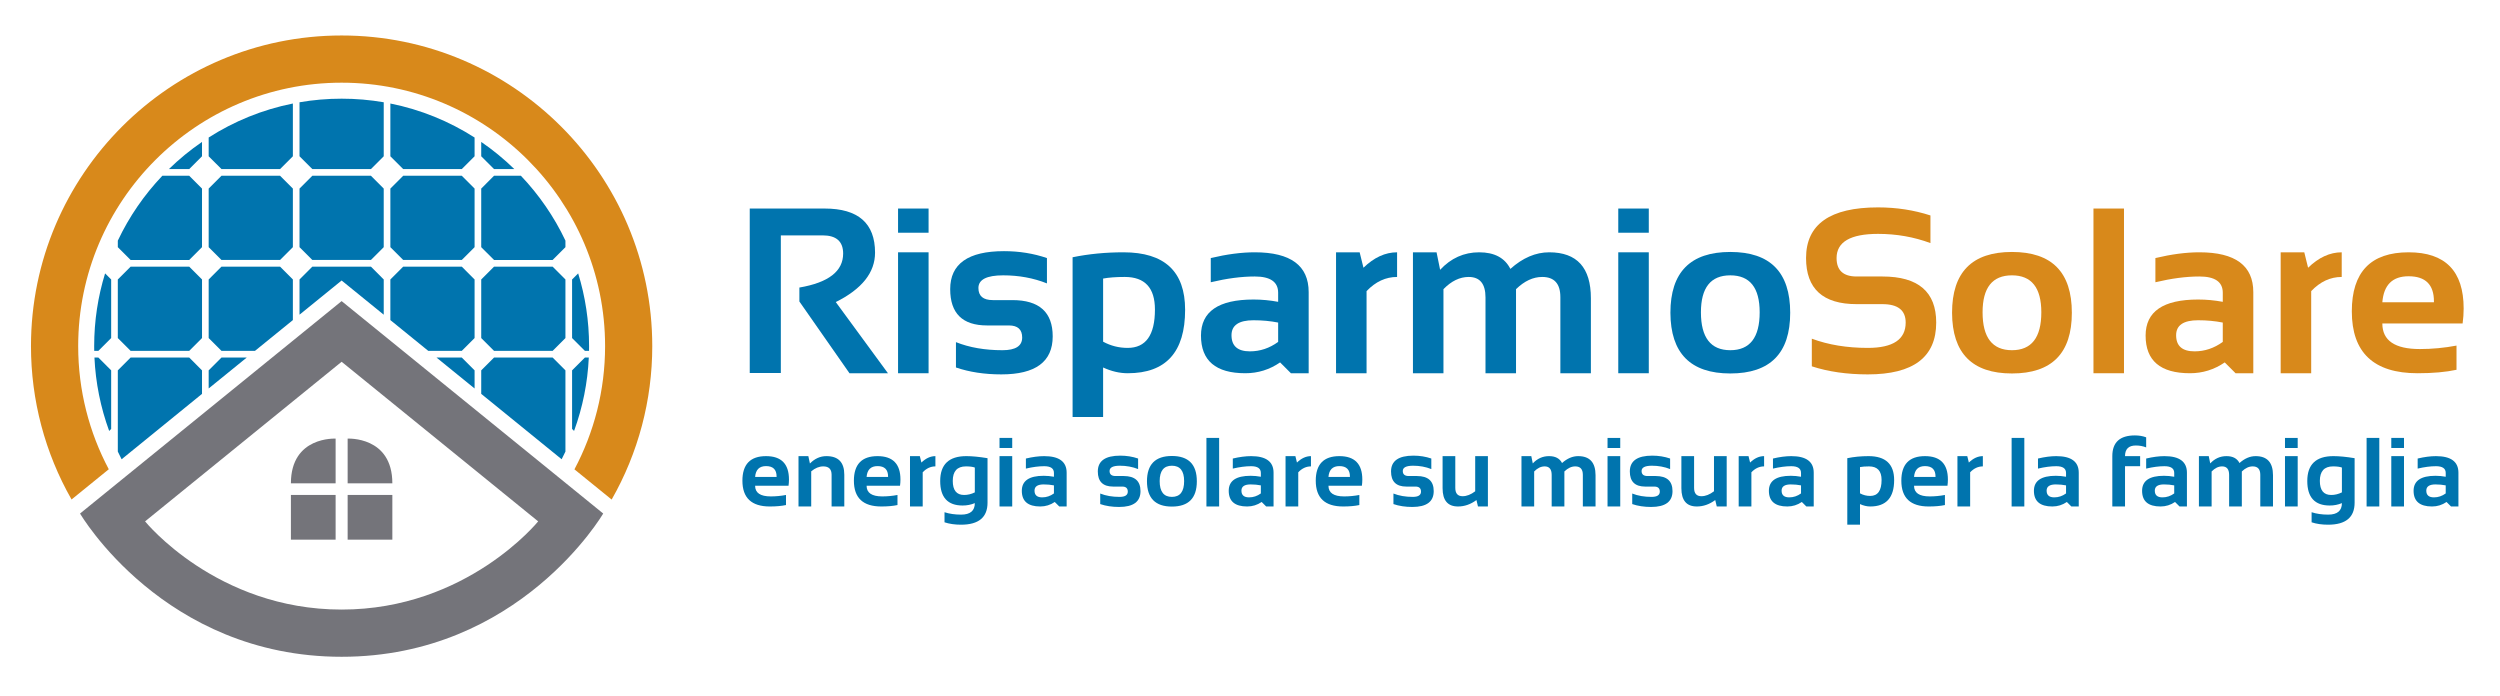 <?xml version="1.0" encoding="utf-8"?>
<!-- Generator: Adobe Illustrator 15.0.2, SVG Export Plug-In . SVG Version: 6.00 Build 0)  -->
<!DOCTYPE svg PUBLIC "-//W3C//DTD SVG 1.1//EN" "http://www.w3.org/Graphics/SVG/1.1/DTD/svg11.dtd">
<svg version="1.1" id="Layer_1" xmlns="http://www.w3.org/2000/svg" xmlns:xlink="http://www.w3.org/1999/xlink" x="0px" y="0px"
	 width="934px" height="260px" viewBox="0 0 934 260" enable-background="new 0 0 934 260" xml:space="preserve">
<g>
	<path fill="#D8891B" d="M127.629,13.255c-63.992,0-116.055,52.062-116.055,116.055c0,20.188,5.225,39.871,15.157,57.297
		l13.909-11.293c-7.298-13.739-11.43-29.397-11.43-46.004c0-54.265,44.148-98.42,98.419-98.42c54.275,0,98.432,44.155,98.432,98.42
		c0,16.622-4.146,32.287-11.455,46.036l13.906,11.29c9.949-17.431,15.173-37.132,15.173-57.326
		C243.685,65.317,191.625,13.255,127.629,13.255z"/>
	<g>
		<path fill="#0074AE" d="M63.109,63.166c3.814-3.724,7.953-7.118,12.361-10.144v5.362l-4.774,4.781H63.109z"/>
		<path fill="#0074AE" d="M109.417,38.672v19.713l-4.782,4.781H82.743l-4.786-4.781v-7.012
			C87.414,45.324,98.041,40.949,109.417,38.672z"/>
		<path fill="#0074AE" d="M143.361,38.206v20.179l-4.781,4.781h-21.89l-4.789-4.781V38.206c5.111-0.879,10.365-1.34,15.727-1.34
			C132.989,36.865,138.245,37.327,143.361,38.206z"/>
		<path fill="#0074AE" d="M145.84,38.672c11.383,2.277,22.011,6.658,31.464,12.707v7.006l-4.78,4.781h-21.893l-4.791-4.781V38.672z"
			/>
		<path fill="#0074AE" d="M179.786,53.022c4.412,3.026,8.546,6.419,12.36,10.144h-7.574l-4.787-4.781V53.022z"/>
		<path fill="#0074AE" d="M75.47,70.454v21.888l-4.774,4.782H48.8l-4.786-4.782v-2.439c4.237-8.959,9.878-17.138,16.634-24.238
			h10.048L75.47,70.454z"/>
		<polygon fill="#0074AE" points="109.417,70.451 109.417,92.342 104.635,97.123 82.743,97.123 77.958,92.342 77.958,70.451 
			82.743,65.664 104.635,65.664 		"/>
		<polygon fill="#0074AE" points="143.359,70.451 143.359,92.342 138.58,97.123 116.687,97.123 111.9,92.342 111.9,70.451 
			116.687,65.664 138.58,65.664 		"/>
		<polygon fill="#0074AE" points="177.305,70.451 177.305,92.342 172.522,97.123 150.631,97.123 145.842,92.342 145.842,70.451 
			150.631,65.664 172.522,65.664 		"/>
		<path fill="#0074AE" d="M194.609,65.665c6.753,7.095,12.399,15.266,16.637,24.227v2.45l-4.783,4.782h-21.891l-4.787-4.782V70.454
			l4.787-4.789H194.609z"/>
		<path fill="#0074AE" d="M41.532,104.41v21.889l-4.782,4.782h-1.548c-0.013-0.587-0.018-1.179-0.018-1.77
			c0-9.451,1.429-18.579,4.077-27.173L41.532,104.41z"/>
		<polygon fill="#0074AE" points="75.474,104.409 75.474,126.3 70.691,131.081 48.802,131.081 44.014,126.3 44.014,104.409 
			48.802,99.622 70.691,99.622 		"/>
		<polygon fill="#0074AE" points="109.417,104.41 109.417,119.586 95.262,131.081 82.743,131.081 77.958,126.299 77.958,104.41 
			82.743,99.622 104.635,99.622 		"/>
		<polygon fill="#0074AE" points="143.361,104.41 143.361,117.571 127.629,104.792 111.902,117.565 111.902,104.41 116.69,99.622 
			138.58,99.622 		"/>
		<polygon fill="#0074AE" points="177.305,104.41 177.305,126.299 172.524,131.081 159.997,131.081 145.84,119.586 145.84,104.41 
			150.631,99.622 172.524,99.622 		"/>
		<polygon fill="#0074AE" points="211.246,104.409 211.246,126.3 206.466,131.081 184.573,131.081 179.786,126.3 179.786,104.409 
			184.573,99.622 206.466,99.622 		"/>
		<path fill="#0074AE" d="M216.003,102.139c2.648,8.594,4.076,17.722,4.076,27.173c0,0.591-0.009,1.183-0.018,1.77h-1.544
			l-4.787-4.782V104.41L216.003,102.139z"/>
		<path fill="#0074AE" d="M41.532,138.367v21.886l-0.747,0.751c-3.204-8.777-5.07-18.022-5.501-27.425h1.466L41.532,138.367z"/>
		<polygon fill="#0074AE" points="92.183,133.579 77.958,145.132 77.958,138.367 82.743,133.579 		"/>
		<polygon fill="#0074AE" points="177.305,138.367 177.305,145.139 163.073,133.579 172.524,133.579 		"/>
		<path fill="#0074AE" d="M206.463,133.579h-21.891l-4.787,4.788v8.786l30.043,24.422c0.489-0.948,0.96-1.902,1.417-2.866v-30.342
			L206.463,133.579z"/>
		<path fill="#0074AE" d="M218.518,133.579h1.458c-0.431,9.402-2.296,18.643-5.504,27.417l-0.741-0.743v-21.886L218.518,133.579z"/>
		<path fill="#0074AE" d="M75.47,147.153v-8.786l-4.774-4.788H48.8l-4.786,4.788v30.337c0.455,0.965,0.927,1.926,1.418,2.877
			L75.47,147.153z"/>
	</g>
	<g>
		<path fill="#74747A" d="M108.683,180.572h16.704v-16.699C125.387,163.873,108.683,162.914,108.683,180.572z"/>
		<path fill="#74747A" d="M129.88,163.873v16.699h16.701C146.581,162.914,129.88,163.873,129.88,163.873z"/>
		<rect x="108.683" y="184.912" fill="#74747A" width="16.704" height="16.705"/>
		<rect x="129.88" y="184.912" fill="#74747A" width="16.701" height="16.705"/>
	</g>
	<path fill="#74747A" d="M211.576,180.659l-83.947-68.166l-83.943,68.166l-13.778,11.195c0,0,31.212,53.519,97.722,53.519
		c66.515,0,97.726-53.519,97.726-53.519L211.576,180.659z M127.629,227.736c-46.795,0-73.429-32.951-73.429-32.951l73.429-59.627
		l73.432,59.627C201.061,194.785,174.428,227.736,127.629,227.736z"/>
</g>
<g>
	<g>
		<path fill="#0074AE" d="M280.103,139.355V77.91h27.969c12.564,0,18.847,5.494,18.847,16.48c0,7.43-4.892,13.583-14.673,18.459
			l19.492,26.592h-14.372l-18.718-26.807v-5.207c10.9-1.865,16.351-6.096,16.351-12.694c0-4.532-2.553-6.798-7.659-6.798h-15.62
			v51.42H280.103z"/>
		<path fill="#0074AE" d="M346.915,77.91v9.036h-11.402V77.91H346.915z M346.915,94.261v45.181h-11.402V94.261H346.915z"/>
		<path fill="#0074AE" d="M357.144,137.29v-9.467c5.02,2.009,10.814,3.013,17.384,3.013c4.905,0,7.358-1.578,7.358-4.733
			c0-3.012-1.65-4.518-4.948-4.518h-8.176c-9.18,0-13.77-4.518-13.77-13.555c0-9.466,6.698-14.199,20.095-14.199
			c5.68,0,11.03,0.86,16.05,2.582v9.466c-5.02-2.007-10.471-3.012-16.351-3.012c-6.168,0-9.251,1.578-9.251,4.733
			c0,3.012,1.792,4.518,5.378,4.518h7.315c10.04,0,15.061,4.518,15.061,13.554c0,9.467-6.397,14.2-19.191,14.2
			C367.814,139.872,362.163,139.011,357.144,137.29z"/>
		<path fill="#0074AE" d="M400.72,96.111c5.995-1.233,12.334-1.85,19.019-1.85c15.347,0,23.021,7.158,23.021,21.472
			c0,15.807-7.143,23.709-21.429,23.709c-3.041,0-6.11-0.717-9.208-2.151v18.503H400.72V96.111z M412.122,127.651
			c2.84,1.549,5.895,2.323,9.166,2.323c6.798,0,10.198-4.776,10.198-14.329c0-8.118-3.758-12.177-11.273-12.177
			c-3.242,0-5.938,0.201-8.09,0.603V127.651z"/>
		<path fill="#0074AE" d="M448.685,125.371c0-8.979,6.541-13.468,19.622-13.468c3.069,0,6.139,0.287,9.208,0.86v-3.399
			c0-4.044-2.912-6.067-8.735-6.067c-4.934,0-10.413,0.717-16.437,2.151v-9.036c6.024-1.434,11.503-2.151,16.437-2.151
			c13.425,0,20.138,4.963,20.138,14.888v30.292h-6.627l-4.045-4.045c-3.931,2.697-8.261,4.045-12.995,4.045
			C454.207,139.441,448.685,134.751,448.685,125.371z M468.307,119.648c-5.479,0-8.219,1.865-8.219,5.594
			c0,4.016,2.295,6.023,6.885,6.023c3.787,0,7.3-1.176,10.542-3.528v-7.229C474.646,119.935,471.577,119.648,468.307,119.648z"/>
		<path fill="#0074AE" d="M499.146,139.441V94.261h8.82l1.421,5.766c3.958-3.844,8.146-5.766,12.564-5.766v9.208
			c-4.246,0-8.047,1.764-11.403,5.293v30.68H499.146z"/>
		<path fill="#0074AE" d="M527.877,139.441V94.261h8.82l1.334,6.541c4.045-4.36,8.907-6.541,14.587-6.541
			c5.681,0,9.567,2.065,11.661,6.196c4.618-4.131,9.452-6.196,14.501-6.196c10.385,0,15.577,5.723,15.577,17.168v28.012h-11.403
			v-28.442c0-5.02-2.267-7.53-6.799-7.53c-3.385,0-6.641,1.521-9.768,4.561v31.412h-11.402v-28.313c0-5.105-2.095-7.659-6.282-7.659
			c-3.328,0-6.47,1.521-9.424,4.561v31.412H527.877z"/>
		<path fill="#0074AE" d="M615.988,77.91v9.036h-11.402V77.91H615.988z M615.988,94.261v45.181h-11.402V94.261H615.988z"/>
		<path fill="#0074AE" d="M624.066,116.851c0-15.146,7.458-22.72,22.375-22.72c14.916,0,22.375,7.573,22.375,22.72
			c0,15.118-7.459,22.676-22.375,22.676C631.581,139.527,624.123,131.969,624.066,116.851z M646.441,130.836
			c7.314,0,10.973-4.719,10.973-14.157c0-9.208-3.658-13.812-10.973-13.812c-7.315,0-10.973,4.604-10.973,13.812
			C635.469,126.117,639.126,130.836,646.441,130.836z"/>
		<path fill="#D8891B" d="M676.894,136.859v-10.327c6.167,2.296,13.138,3.442,20.912,3.442c9.438,0,14.156-3.155,14.156-9.466
			c0-4.589-2.897-6.884-8.691-6.884h-9.639c-12.594,0-18.89-5.737-18.89-17.212c0-12.622,8.964-18.933,26.893-18.933
			c6.885,0,13.411,1.005,19.579,3.012v10.327c-6.168-2.295-12.694-3.442-19.579-3.442c-10.326,0-15.49,3.012-15.49,9.036
			c0,4.59,2.496,6.885,7.487,6.885h9.639c13.396,0,20.095,5.738,20.095,17.211c0,12.909-8.521,19.364-25.56,19.364
			C690.031,139.872,683.061,138.868,676.894,136.859z"/>
		<path fill="#D8891B" d="M729.291,116.851c0-15.146,7.458-22.72,22.375-22.72c14.916,0,22.375,7.573,22.375,22.72
			c0,15.118-7.459,22.676-22.375,22.676C736.806,139.527,729.348,131.969,729.291,116.851z M751.666,130.836
			c7.314,0,10.973-4.719,10.973-14.157c0-9.208-3.658-13.812-10.973-13.812c-7.315,0-10.973,4.604-10.973,13.812
			C740.693,126.117,744.351,130.836,751.666,130.836z"/>
		<path fill="#D8891B" d="M793.521,77.91v61.532h-11.402V77.91H793.521z"/>
		<path fill="#D8891B" d="M801.599,125.371c0-8.979,6.54-13.468,19.621-13.468c3.069,0,6.139,0.287,9.208,0.86v-3.399
			c0-4.044-2.912-6.067-8.734-6.067c-4.935,0-10.413,0.717-16.438,2.151v-9.036c6.024-1.434,11.503-2.151,16.438-2.151
			c13.425,0,20.138,4.963,20.138,14.888v30.292h-6.627l-4.045-4.045c-3.931,2.697-8.262,4.045-12.994,4.045
			C807.12,139.441,801.599,134.751,801.599,125.371z M821.22,119.648c-5.479,0-8.219,1.865-8.219,5.594
			c0,4.016,2.295,6.023,6.885,6.023c3.786,0,7.3-1.176,10.542-3.528v-7.229C827.56,119.935,824.49,119.648,821.22,119.648z"/>
		<path fill="#D8891B" d="M852.059,139.441V94.261h8.82l1.421,5.766c3.958-3.844,8.146-5.766,12.564-5.766v9.208
			c-4.246,0-8.047,1.764-11.403,5.293v30.68H852.059z"/>
		<path fill="#D8891B" d="M899.852,94.261c13.712,0,20.568,7,20.568,20.998c0,1.865-0.129,3.729-0.388,5.594h-29.991
			c0,6.368,4.676,9.553,14.027,9.553c4.562,0,9.122-0.431,13.684-1.291v9.036c-3.987,0.86-8.836,1.291-14.544,1.291
			c-16.38,0-24.569-7.702-24.569-23.107C878.639,101.619,885.709,94.261,899.852,94.261z M890.041,112.936h19.277v-0.344
			c0-6.253-3.156-9.38-9.467-9.38C893.828,103.211,890.558,106.453,890.041,112.936z"/>
	</g>
	<g>
		<path fill="#0074AE" d="M286.194,170.41c5.708,0,8.563,2.914,8.563,8.742c0,0.777-0.054,1.553-0.162,2.329H282.11
			c0,2.651,1.947,3.978,5.84,3.978c1.899,0,3.798-0.18,5.697-0.538v3.763c-1.66,0.358-3.679,0.537-6.055,0.537
			c-6.819,0-10.229-3.207-10.229-9.62C277.363,173.474,280.307,170.41,286.194,170.41z M282.11,178.186h8.026v-0.144
			c0-2.604-1.314-3.905-3.941-3.905C283.687,174.137,282.325,175.486,282.11,178.186z"/>
		<path fill="#0074AE" d="M298.322,189.221V170.41h3.672l0.591,2.759c1.803-1.839,3.857-2.759,6.163-2.759
			c4.455,0,6.682,2.317,6.682,6.951v11.859h-4.748v-11.859c0-2.078-1.033-3.117-3.099-3.117c-1.541,0-3.045,0.615-4.514,1.846
			v13.131H298.322z"/>
		<path fill="#0074AE" d="M327.845,170.41c5.708,0,8.563,2.914,8.563,8.742c0,0.777-0.054,1.553-0.162,2.329h-12.486
			c0,2.651,1.947,3.978,5.84,3.978c1.899,0,3.798-0.18,5.697-0.538v3.763c-1.66,0.358-3.679,0.537-6.055,0.537
			c-6.819,0-10.229-3.207-10.229-9.62C319.014,173.474,321.958,170.41,327.845,170.41z M323.761,178.186h8.026v-0.144
			c0-2.604-1.314-3.905-3.941-3.905C325.337,174.137,323.976,175.486,323.761,178.186z"/>
		<path fill="#0074AE" d="M339.974,189.221V170.41h3.672l0.591,2.401c1.648-1.601,3.392-2.401,5.231-2.401v3.834
			c-1.768,0-3.35,0.734-4.747,2.203v12.773H339.974z"/>
		<path fill="#0074AE" d="M368.941,187.787c0,5.494-3.303,8.241-9.907,8.241c-2.317,0-4.371-0.299-6.163-0.896v-3.763
			c1.827,0.598,3.893,0.896,6.198,0.896c3.416,0,5.124-1.434,5.124-4.3c-1.409,0.598-2.926,0.896-4.55,0.896
			c-5.589,0-8.384-3.051-8.384-9.154c0-6.198,3.254-9.298,9.763-9.298c2.186,0,4.825,0.257,7.918,0.771V187.787z M364.194,174.674
			c-0.776-0.286-1.881-0.43-3.314-0.43c-3.285,0-4.927,1.81-4.927,5.428c0,3.5,1.416,5.249,4.246,5.249
			c1.362,0,2.693-0.322,3.995-0.967V174.674z"/>
		<path fill="#0074AE" d="M378.167,163.603v3.763h-4.748v-3.763H378.167z M378.167,170.41v18.811h-4.748V170.41H378.167z"/>
		<path fill="#0074AE" d="M381.75,183.362c0-3.737,2.723-5.606,8.169-5.606c1.278,0,2.556,0.119,3.833,0.357v-1.415
			c0-1.684-1.212-2.525-3.637-2.525c-2.054,0-4.335,0.299-6.843,0.896v-3.762c2.508-0.598,4.789-0.896,6.843-0.896
			c5.589,0,8.384,2.066,8.384,6.199v12.611h-2.759l-1.684-1.684c-1.636,1.122-3.439,1.684-5.41,1.684
			C384.049,189.221,381.75,187.268,381.75,183.362z M389.919,180.98c-2.281,0-3.422,0.776-3.422,2.328
			c0,1.673,0.956,2.509,2.866,2.509c1.577,0,3.04-0.49,4.389-1.47v-3.01C392.559,181.1,391.281,180.98,389.919,180.98z"/>
		<path fill="#0074AE" d="M411.041,188.325v-3.941c2.09,0.836,4.502,1.254,7.237,1.254c2.042,0,3.063-0.656,3.063-1.971
			c0-1.254-0.687-1.881-2.06-1.881h-3.404c-3.822,0-5.732-1.881-5.732-5.643c0-3.941,2.789-5.912,8.366-5.912
			c2.365,0,4.592,0.358,6.682,1.075v3.94c-2.09-0.836-4.359-1.254-6.807-1.254c-2.568,0-3.852,0.657-3.852,1.971
			c0,1.254,0.747,1.881,2.24,1.881h3.045c4.18,0,6.27,1.881,6.27,5.644c0,3.941-2.664,5.911-7.99,5.911
			C415.483,189.399,413.13,189.042,411.041,188.325z"/>
		<path fill="#0074AE" d="M428.507,179.815c0-6.306,3.105-9.459,9.315-9.459c6.21,0,9.315,3.153,9.315,9.459
			c0,6.294-3.105,9.441-9.315,9.441C431.636,189.257,428.531,186.109,428.507,179.815z M437.823,185.638
			c3.045,0,4.568-1.964,4.568-5.894c0-3.834-1.523-5.751-4.568-5.751s-4.568,1.917-4.568,5.751
			C433.254,183.674,434.777,185.638,437.823,185.638z"/>
		<path fill="#0074AE" d="M455.469,163.603v25.618h-4.748v-25.618H455.469z"/>
		<path fill="#0074AE" d="M459.052,183.362c0-3.737,2.723-5.606,8.169-5.606c1.278,0,2.556,0.119,3.833,0.357v-1.415
			c0-1.684-1.212-2.525-3.637-2.525c-2.054,0-4.335,0.299-6.843,0.896v-3.762c2.508-0.598,4.789-0.896,6.843-0.896
			c5.589,0,8.384,2.066,8.384,6.199v12.611h-2.759l-1.684-1.684c-1.636,1.122-3.439,1.684-5.41,1.684
			C461.351,189.221,459.052,187.268,459.052,183.362z M467.221,180.98c-2.281,0-3.422,0.776-3.422,2.328
			c0,1.673,0.956,2.509,2.866,2.509c1.577,0,3.04-0.49,4.389-1.47v-3.01C469.86,181.1,468.582,180.98,467.221,180.98z"/>
		<path fill="#0074AE" d="M480.28,189.221V170.41h3.673l0.591,2.401c1.648-1.601,3.392-2.401,5.231-2.401v3.834
			c-1.768,0-3.351,0.734-4.748,2.203v12.773H480.28z"/>
		<path fill="#0074AE" d="M500.398,170.41c5.708,0,8.563,2.914,8.563,8.742c0,0.777-0.054,1.553-0.161,2.329h-12.486
			c0,2.651,1.946,3.978,5.84,3.978c1.899,0,3.798-0.18,5.697-0.538v3.763c-1.66,0.358-3.679,0.537-6.056,0.537
			c-6.819,0-10.229-3.207-10.229-9.62C491.566,173.474,494.51,170.41,500.398,170.41z M496.313,178.186h8.025v-0.144
			c0-2.604-1.313-3.905-3.94-3.905C497.89,174.137,496.528,175.486,496.313,178.186z"/>
		<path fill="#0074AE" d="M520.588,188.325v-3.941c2.09,0.836,4.503,1.254,7.237,1.254c2.042,0,3.063-0.656,3.063-1.971
			c0-1.254-0.687-1.881-2.061-1.881h-3.403c-3.822,0-5.732-1.881-5.732-5.643c0-3.941,2.788-5.912,8.366-5.912
			c2.364,0,4.592,0.358,6.682,1.075v3.94c-2.09-0.836-4.359-1.254-6.808-1.254c-2.567,0-3.852,0.657-3.852,1.971
			c0,1.254,0.746,1.881,2.239,1.881h3.046c4.18,0,6.27,1.881,6.27,5.644c0,3.941-2.663,5.911-7.989,5.911
			C525.03,189.399,522.678,189.042,520.588,188.325z"/>
		<path fill="#0074AE" d="M555.88,170.41v18.811h-3.709l-0.573-2.4c-2.161,1.601-4.455,2.4-6.879,2.4
			c-3.846,0-5.769-2.275-5.769-6.825V170.41h4.747v11.859c0,2.078,0.908,3.117,2.724,3.117c1.54,0,3.11-0.614,4.711-1.845V170.41
			H555.88z"/>
		<path fill="#0074AE" d="M568.42,189.221V170.41h3.673l0.555,2.724c1.685-1.815,3.709-2.724,6.073-2.724
			c2.365,0,3.983,0.86,4.854,2.58c1.923-1.72,3.936-2.58,6.038-2.58c4.323,0,6.484,2.383,6.484,7.148v11.662h-4.747v-11.842
			c0-2.09-0.943-3.135-2.831-3.135c-1.409,0-2.765,0.633-4.066,1.899v13.077h-4.747v-11.788c0-2.125-0.872-3.188-2.615-3.188
			c-1.386,0-2.693,0.633-3.924,1.899v13.077H568.42z"/>
		<path fill="#0074AE" d="M605.323,163.603v3.763h-4.747v-3.763H605.323z M605.323,170.41v18.811h-4.747V170.41H605.323z"/>
		<path fill="#0074AE" d="M609.802,188.325v-3.941c2.09,0.836,4.503,1.254,7.237,1.254c2.042,0,3.063-0.656,3.063-1.971
			c0-1.254-0.687-1.881-2.061-1.881h-3.403c-3.822,0-5.732-1.881-5.732-5.643c0-3.941,2.788-5.912,8.366-5.912
			c2.364,0,4.592,0.358,6.682,1.075v3.94c-2.09-0.836-4.359-1.254-6.808-1.254c-2.567,0-3.852,0.657-3.852,1.971
			c0,1.254,0.746,1.881,2.239,1.881h3.046c4.18,0,6.27,1.881,6.27,5.644c0,3.941-2.663,5.911-7.989,5.911
			C614.244,189.399,611.892,189.042,609.802,188.325z"/>
		<path fill="#0074AE" d="M645.094,170.41v18.811h-3.709l-0.573-2.4c-2.161,1.601-4.455,2.4-6.879,2.4
			c-3.846,0-5.769-2.275-5.769-6.825V170.41h4.747v11.859c0,2.078,0.908,3.117,2.724,3.117c1.54,0,3.11-0.614,4.711-1.845V170.41
			H645.094z"/>
		<path fill="#0074AE" d="M649.572,189.221V170.41h3.673l0.591,2.401c1.648-1.601,3.392-2.401,5.231-2.401v3.834
			c-1.768,0-3.351,0.734-4.748,2.203v12.773H649.572z"/>
		<path fill="#0074AE" d="M660.858,183.362c0-3.737,2.723-5.606,8.169-5.606c1.277,0,2.556,0.119,3.834,0.357v-1.415
			c0-1.684-1.213-2.525-3.637-2.525c-2.055,0-4.336,0.299-6.844,0.896v-3.762c2.508-0.598,4.789-0.896,6.844-0.896
			c5.589,0,8.384,2.066,8.384,6.199v12.611h-2.759l-1.685-1.684c-1.636,1.122-3.439,1.684-5.41,1.684
			C663.157,189.221,660.858,187.268,660.858,183.362z M669.027,180.98c-2.281,0-3.422,0.776-3.422,2.328
			c0,1.673,0.955,2.509,2.866,2.509c1.577,0,3.039-0.49,4.39-1.47v-3.01C671.667,181.1,670.389,180.98,669.027,180.98z"/>
		<path fill="#0074AE" d="M690.148,171.181c2.496-0.514,5.136-0.771,7.918-0.771c6.39,0,9.585,2.98,9.585,8.939
			c0,6.581-2.975,9.871-8.922,9.871c-1.266,0-2.544-0.299-3.834-0.896v7.703h-4.747V171.181z M694.896,184.313
			c1.183,0.645,2.455,0.967,3.816,0.967c2.83,0,4.245-1.988,4.245-5.965c0-3.38-1.564-5.07-4.693-5.07
			c-1.35,0-2.472,0.084-3.368,0.251V184.313z"/>
		<path fill="#0074AE" d="M719.17,170.41c5.708,0,8.563,2.914,8.563,8.742c0,0.777-0.054,1.553-0.161,2.329h-12.486
			c0,2.651,1.946,3.978,5.84,3.978c1.899,0,3.798-0.18,5.697-0.538v3.763c-1.66,0.358-3.679,0.537-6.056,0.537
			c-6.819,0-10.229-3.207-10.229-9.62C710.338,173.474,713.281,170.41,719.17,170.41z M715.085,178.186h8.025v-0.144
			c0-2.604-1.313-3.905-3.94-3.905C716.661,174.137,715.3,175.486,715.085,178.186z"/>
		<path fill="#0074AE" d="M731.298,189.221V170.41h3.673l0.591,2.401c1.648-1.601,3.392-2.401,5.231-2.401v3.834
			c-1.768,0-3.351,0.734-4.748,2.203v12.773H731.298z"/>
		<path fill="#0074AE" d="M756.288,163.603v25.618h-4.747v-25.618H756.288z"/>
		<path fill="#0074AE" d="M759.871,183.362c0-3.737,2.723-5.606,8.169-5.606c1.277,0,2.556,0.119,3.834,0.357v-1.415
			c0-1.684-1.213-2.525-3.637-2.525c-2.055,0-4.336,0.299-6.844,0.896v-3.762c2.508-0.598,4.789-0.896,6.844-0.896
			c5.589,0,8.384,2.066,8.384,6.199v12.611h-2.759l-1.685-1.684c-1.636,1.122-3.439,1.684-5.41,1.684
			C762.17,189.221,759.871,187.268,759.871,183.362z M768.04,180.98c-2.281,0-3.422,0.776-3.422,2.328
			c0,1.673,0.955,2.509,2.866,2.509c1.577,0,3.039-0.49,4.39-1.47v-3.01C770.68,181.1,769.401,180.98,768.04,180.98z"/>
		<path fill="#0074AE" d="M789.161,189.221V170.41c0-5.159,2.818-7.738,8.456-7.738c1.54,0,2.938,0.238,4.191,0.716v3.763
			c-1.183-0.478-2.466-0.717-3.852-0.717c-2.699,0-4.049,1.325-4.049,3.977h5.644v3.763h-5.644v15.048H789.161z"/>
		<path fill="#0074AE" d="M800.286,183.362c0-3.737,2.723-5.606,8.169-5.606c1.277,0,2.556,0.119,3.834,0.357v-1.415
			c0-1.684-1.213-2.525-3.637-2.525c-2.055,0-4.336,0.299-6.844,0.896v-3.762c2.508-0.598,4.789-0.896,6.844-0.896
			c5.589,0,8.384,2.066,8.384,6.199v12.611h-2.759l-1.685-1.684c-1.636,1.122-3.439,1.684-5.41,1.684
			C802.585,189.221,800.286,187.268,800.286,183.362z M808.455,180.98c-2.281,0-3.422,0.776-3.422,2.328
			c0,1.673,0.955,2.509,2.866,2.509c1.577,0,3.039-0.49,4.39-1.47v-3.01C811.095,181.1,809.816,180.98,808.455,180.98z"/>
		<path fill="#0074AE" d="M821.515,189.221V170.41h3.673l0.555,2.724c1.685-1.815,3.709-2.724,6.073-2.724
			c2.365,0,3.983,0.86,4.854,2.58c1.923-1.72,3.936-2.58,6.037-2.58c4.324,0,6.485,2.383,6.485,7.148v11.662h-4.747v-11.842
			c0-2.09-0.943-3.135-2.831-3.135c-1.409,0-2.765,0.633-4.066,1.899v13.077h-4.747v-11.788c0-2.125-0.872-3.188-2.615-3.188
			c-1.386,0-2.693,0.633-3.924,1.899v13.077H821.515z"/>
		<path fill="#0074AE" d="M858.418,163.603v3.763h-4.747v-3.763H858.418z M858.418,170.41v18.811h-4.747V170.41H858.418z"/>
		<path fill="#0074AE" d="M879.683,187.787c0,5.494-3.303,8.241-9.907,8.241c-2.316,0-4.371-0.299-6.162-0.896v-3.763
			c1.827,0.598,3.894,0.896,6.198,0.896c3.415,0,5.124-1.434,5.124-4.3c-1.41,0.598-2.927,0.896-4.551,0.896
			c-5.589,0-8.384-3.051-8.384-9.154c0-6.198,3.254-9.298,9.764-9.298c2.186,0,4.824,0.257,7.918,0.771V187.787z M874.936,174.674
			c-0.777-0.286-1.882-0.43-3.314-0.43c-3.285,0-4.927,1.81-4.927,5.428c0,3.5,1.415,5.249,4.246,5.249
			c1.361,0,2.692-0.322,3.995-0.967V174.674z"/>
		<path fill="#0074AE" d="M888.908,163.603v25.618h-4.747v-25.618H888.908z"/>
		<path fill="#0074AE" d="M898.134,163.603v3.763h-4.747v-3.763H898.134z M898.134,170.41v18.811h-4.747V170.41H898.134z"/>
		<path fill="#0074AE" d="M901.717,183.362c0-3.737,2.723-5.606,8.169-5.606c1.277,0,2.556,0.119,3.834,0.357v-1.415
			c0-1.684-1.213-2.525-3.637-2.525c-2.055,0-4.336,0.299-6.844,0.896v-3.762c2.508-0.598,4.789-0.896,6.844-0.896
			c5.589,0,8.384,2.066,8.384,6.199v12.611h-2.759l-1.685-1.684c-1.636,1.122-3.439,1.684-5.41,1.684
			C904.016,189.221,901.717,187.268,901.717,183.362z M909.886,180.98c-2.281,0-3.422,0.776-3.422,2.328
			c0,1.673,0.955,2.509,2.866,2.509c1.577,0,3.039-0.49,4.39-1.47v-3.01C912.525,181.1,911.247,180.98,909.886,180.98z"/>
	</g>
</g>
</svg>
